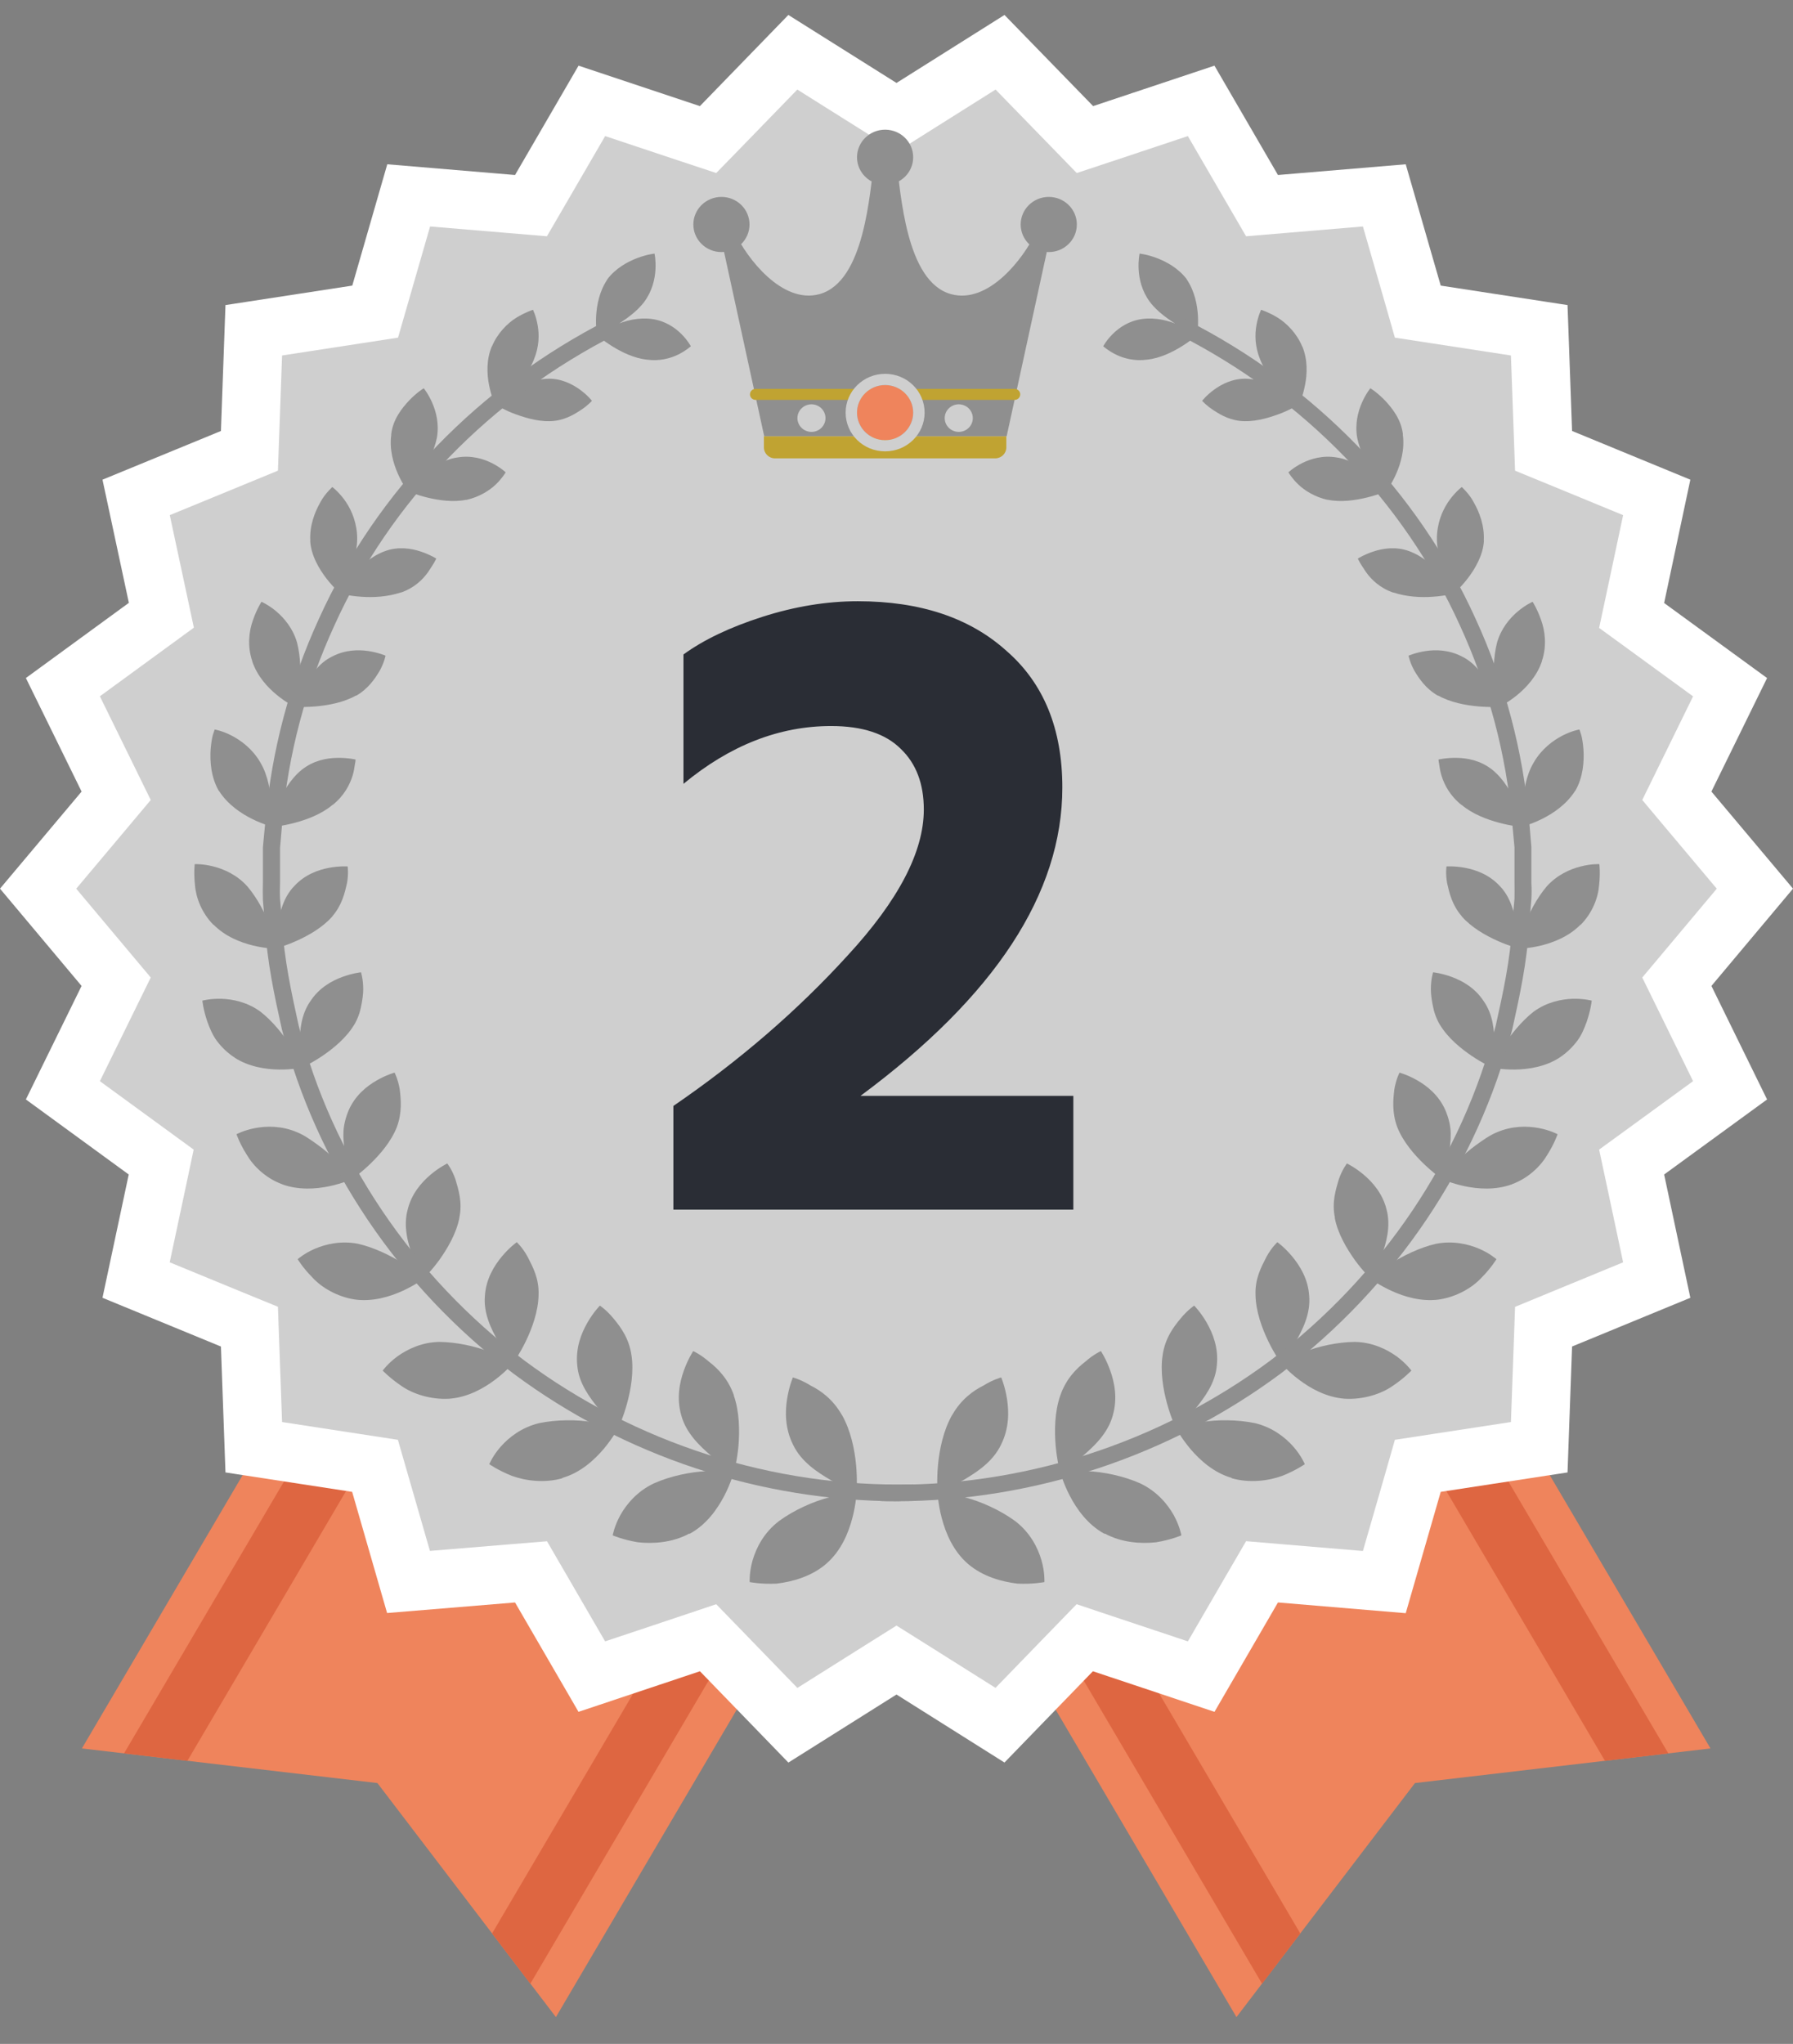 <svg width="43" height="49" viewBox="0 0 43 49" fill="none" xmlns="http://www.w3.org/2000/svg">
<rect x="0" y="0" width="43" height="49" fill="#808080" stroke="none"/>
<g clip-path="url(#clip0_2145_871)">
<path d="M13.332 48.358L18.275 39.956L6.907 33.515L1.964 41.917L9.051 42.747L13.332 48.358Z" fill="#EF845C"/>
<path d="M17.073 39.273L16.243 38.803L11.801 46.353L12.718 47.558L17.463 39.494L17.073 39.273Z" fill="#DE6641"/>
<path d="M7.719 33.974L2.975 42.035L4.494 42.215L8.935 34.665L7.719 33.974Z" fill="#DE6641"/>
<path d="M29.653 48.358L24.71 39.956L36.078 33.515L41.021 41.917L33.934 42.747L29.653 48.358Z" fill="#EF845C"/>
<path d="M25.912 39.273L26.742 38.803L31.184 46.353L30.267 47.558L25.522 39.494L25.912 39.273Z" fill="#DE6641"/>
<path d="M35.266 33.974L40.01 42.035L38.491 42.215L34.05 34.665L35.266 33.974Z" fill="#DE6641"/>
<path d="M21.873 40.032L21.5 39.798L21.127 40.032L19.015 41.361L17.288 39.579L16.981 39.263L16.564 39.403L14.193 40.195L12.957 38.066L12.735 37.684L12.294 37.72L9.797 37.926L9.118 35.572L8.994 35.142L8.551 35.074L6.086 34.696L5.998 32.256L5.982 31.805L5.564 31.634L3.264 30.688L3.772 28.303L3.866 27.859L3.5 27.592L1.508 26.139L2.585 23.945L2.786 23.536L2.493 23.187L0.914 21.305L2.493 19.427L2.786 19.078L2.585 18.668L1.508 16.474L3.503 15.018L3.87 14.75L3.775 14.306L3.265 11.925L5.564 10.98L5.982 10.808L5.998 10.357L6.086 7.918L8.555 7.539L8.997 7.471L9.121 7.041L9.801 4.684L12.293 4.893L12.734 4.93L12.957 4.547L14.194 2.418L16.564 3.208L16.981 3.346L17.288 3.031L19.014 1.253L21.127 2.581L21.5 2.816L21.873 2.581L23.983 1.253L25.713 3.031L26.019 3.346L26.436 3.208L28.806 2.418L30.043 4.547L30.266 4.93L30.707 4.893L33.199 4.684L33.879 7.041L34.002 7.471L34.445 7.539L36.914 7.918L37.002 10.357L37.018 10.808L37.435 10.979L39.732 11.925L39.225 14.31L39.13 14.755L39.497 15.022L41.491 16.475L40.415 18.668L40.214 19.078L40.507 19.427L42.086 21.305L40.507 23.187L40.214 23.536L40.415 23.945L41.491 26.139L39.497 27.592L39.13 27.859L39.225 28.303L39.732 30.688L37.435 31.634L37.018 31.806L37.002 32.256L36.914 34.696L34.445 35.074L34.002 35.142L33.879 35.572L33.199 37.929L30.707 37.72L30.266 37.683L30.043 38.066L28.807 40.195L26.433 39.403L26.015 39.263L25.708 39.579L23.982 41.36L21.873 40.032Z" fill="#CFCFCF" stroke="white" stroke-width="1.4"/>
<path d="M19.816 37.489C20.172 37.18 20.348 36.75 20.441 36.394C20.535 36.042 20.542 35.766 20.542 35.766C20.542 35.766 20.258 35.796 19.884 35.898C19.509 35.994 19.038 36.203 18.679 36.468C18.32 36.743 18.136 37.107 18.05 37.404C17.964 37.702 17.979 37.929 17.979 37.929C17.979 37.929 18.256 37.984 18.623 37.966C18.997 37.922 19.461 37.797 19.816 37.489Z" fill="#8F8F8F"/>
<path d="M16.538 36.772C16.943 36.552 17.204 36.178 17.369 35.862C17.534 35.546 17.601 35.282 17.601 35.282C17.601 35.282 17.324 35.248 16.946 35.27C16.572 35.285 16.078 35.384 15.678 35.564C15.277 35.755 15.023 36.064 14.877 36.324C14.731 36.589 14.694 36.809 14.694 36.809C14.694 36.809 14.944 36.916 15.296 36.974C15.659 37.015 16.131 36.985 16.531 36.765L16.538 36.772Z" fill="#8F8F8F"/>
<path d="M13.485 35.432C13.919 35.307 14.248 35.006 14.477 34.738C14.701 34.47 14.825 34.239 14.825 34.239C14.825 34.239 14.567 34.15 14.204 34.095C13.844 34.029 13.351 34.033 12.935 34.117C12.512 34.217 12.206 34.459 12.011 34.679C11.816 34.9 11.734 35.102 11.734 35.102C11.734 35.102 11.947 35.252 12.273 35.381C12.602 35.502 13.059 35.561 13.489 35.439L13.485 35.432Z" fill="#8F8F8F"/>
<path d="M10.776 33.533C11.218 33.5 11.599 33.284 11.873 33.078C12.146 32.873 12.31 32.674 12.31 32.674C12.31 32.674 12.082 32.538 11.745 32.41C11.412 32.278 10.952 32.175 10.537 32.171C10.114 32.178 9.77 32.347 9.534 32.516C9.302 32.685 9.178 32.858 9.178 32.858C9.178 32.858 9.351 33.041 9.631 33.229C9.904 33.42 10.338 33.559 10.772 33.533H10.776Z" fill="#8F8F8F"/>
<path d="M8.509 31.154C8.935 31.213 9.347 31.088 9.654 30.948C9.957 30.809 10.159 30.658 10.159 30.658C10.159 30.658 9.972 30.482 9.676 30.295C9.381 30.107 8.973 29.905 8.58 29.817C8.172 29.74 7.809 29.828 7.551 29.938C7.293 30.049 7.139 30.188 7.139 30.188C7.139 30.188 7.263 30.397 7.495 30.629C7.712 30.867 8.09 31.091 8.512 31.154H8.509Z" fill="#8F8F8F"/>
<path d="M6.765 28.392C7.558 28.682 8.441 28.267 8.441 28.267C8.441 28.267 8.299 28.062 8.06 27.823C7.94 27.702 7.794 27.573 7.633 27.456C7.468 27.338 7.311 27.221 7.124 27.144C6.754 26.986 6.391 26.993 6.118 27.045C5.848 27.096 5.672 27.192 5.672 27.192C5.672 27.192 5.747 27.416 5.916 27.68C6.073 27.952 6.368 28.245 6.769 28.392H6.765Z" fill="#8F8F8F"/>
<path d="M5.624 25.355C6.312 25.8 7.248 25.594 7.248 25.594C7.248 25.594 7.158 25.37 6.982 25.091C6.802 24.816 6.541 24.481 6.241 24.25C5.927 24.022 5.575 23.953 5.31 23.945C5.04 23.938 4.853 23.989 4.853 23.989C4.853 23.989 4.875 24.213 4.976 24.503C5.029 24.647 5.093 24.808 5.201 24.955C5.313 25.102 5.455 25.245 5.628 25.355H5.624Z" fill="#8F8F8F"/>
<path d="M5.122 22.168C5.68 22.737 6.608 22.744 6.608 22.744C6.608 22.744 6.574 22.509 6.469 22.212C6.372 21.911 6.178 21.544 5.938 21.257C5.687 20.974 5.369 20.835 5.115 20.772C4.861 20.706 4.67 20.717 4.67 20.717C4.67 20.717 4.643 20.934 4.677 21.228C4.7 21.522 4.838 21.889 5.119 22.172L5.122 22.168Z" fill="#8F8F8F"/>
<path d="M5.25 18.958C5.669 19.619 6.552 19.825 6.552 19.825C6.552 19.825 6.563 19.594 6.522 19.289C6.481 18.98 6.436 18.599 6.241 18.275C6.054 17.952 5.777 17.75 5.556 17.636C5.332 17.519 5.149 17.489 5.149 17.489C5.149 17.489 5.13 17.537 5.104 17.622C5.081 17.706 5.063 17.827 5.051 17.971C5.033 18.257 5.059 18.631 5.246 18.958H5.25Z" fill="#8F8F8F"/>
<path d="M6.047 15.848C6.163 16.204 6.417 16.48 6.642 16.663C6.866 16.847 7.068 16.946 7.068 16.946C7.068 16.946 7.076 16.891 7.102 16.799C7.124 16.707 7.154 16.582 7.173 16.432C7.222 16.138 7.21 15.745 7.124 15.407C7.027 15.066 6.817 14.82 6.627 14.658C6.44 14.5 6.271 14.427 6.271 14.427C6.271 14.427 6.159 14.599 6.069 14.86C5.972 15.121 5.927 15.484 6.047 15.841V15.848Z" fill="#8F8F8F"/>
<path d="M7.439 12.961C7.457 13.318 7.659 13.648 7.831 13.872C8.007 14.1 8.172 14.236 8.172 14.236C8.172 14.236 8.28 14.045 8.374 13.766C8.479 13.494 8.591 13.142 8.561 12.789C8.531 12.436 8.393 12.161 8.251 11.97C8.108 11.779 7.97 11.676 7.97 11.676C7.97 11.676 7.932 11.709 7.876 11.772C7.82 11.834 7.745 11.922 7.682 12.043C7.547 12.278 7.42 12.609 7.442 12.965L7.439 12.961Z" fill="#8F8F8F"/>
<path d="M9.384 10.417C9.283 11.125 9.781 11.779 9.781 11.779C9.781 11.779 9.931 11.625 10.088 11.386C10.245 11.147 10.409 10.824 10.477 10.498C10.597 9.833 10.162 9.308 10.162 9.308C10.162 9.308 9.998 9.407 9.815 9.598C9.635 9.789 9.422 10.057 9.381 10.417H9.384Z" fill="#8F8F8F"/>
<path d="M11.794 8.305C11.663 8.621 11.674 8.962 11.73 9.238C11.783 9.506 11.865 9.69 11.865 9.69C11.865 9.69 11.906 9.657 11.973 9.605C12.041 9.546 12.131 9.469 12.235 9.377C12.445 9.194 12.681 8.933 12.804 8.621C12.931 8.312 12.935 8.026 12.894 7.798C12.857 7.578 12.782 7.427 12.782 7.427C12.782 7.427 12.602 7.483 12.385 7.615C12.168 7.751 11.929 7.989 11.798 8.305H11.794Z" fill="#8F8F8F"/>
<path d="M14.567 6.697C14.181 7.266 14.316 8.033 14.316 8.033C14.316 8.033 14.51 7.964 14.742 7.824C14.974 7.677 15.262 7.49 15.453 7.233C15.839 6.711 15.697 6.08 15.697 6.08C15.697 6.08 15.517 6.098 15.285 6.186C15.053 6.274 14.765 6.429 14.563 6.697H14.567Z" fill="#8F8F8F"/>
<path d="M20.19 33.919C20.404 34.294 20.497 34.756 20.531 35.124C20.565 35.491 20.542 35.766 20.542 35.766C20.542 35.766 20.262 35.674 19.928 35.487C19.595 35.292 19.214 35.043 19.019 34.635C18.821 34.239 18.828 33.838 18.877 33.533C18.926 33.229 19.015 33.023 19.015 33.023C19.015 33.023 19.206 33.071 19.442 33.218C19.685 33.339 19.977 33.548 20.19 33.923V33.919Z" fill="#8F8F8F"/>
<path d="M17.597 33.453C17.736 33.846 17.739 34.305 17.71 34.664C17.676 35.024 17.605 35.282 17.605 35.282C17.605 35.282 17.354 35.146 17.066 34.911C16.782 34.668 16.456 34.36 16.34 33.937C16.22 33.523 16.299 33.141 16.4 32.858C16.501 32.575 16.625 32.391 16.625 32.391C16.625 32.391 16.8 32.468 17.006 32.648C17.216 32.81 17.463 33.056 17.601 33.453H17.597Z" fill="#8F8F8F"/>
<path d="M15.143 32.483C15.206 32.883 15.128 33.324 15.034 33.662C14.941 34 14.825 34.239 14.825 34.239C14.825 34.239 14.608 34.066 14.372 33.791C14.144 33.508 13.878 33.163 13.844 32.733C13.8 32.314 13.942 31.962 14.088 31.708C14.233 31.455 14.387 31.301 14.387 31.301C14.387 31.301 14.544 31.404 14.713 31.609C14.881 31.811 15.083 32.079 15.143 32.483Z" fill="#8F8F8F"/>
<path d="M12.916 31.047C12.909 31.44 12.759 31.848 12.61 32.156C12.46 32.465 12.31 32.674 12.31 32.674C12.31 32.674 12.131 32.472 11.955 32.171C11.779 31.866 11.592 31.484 11.629 31.066C11.655 30.658 11.854 30.342 12.037 30.122C12.22 29.902 12.393 29.78 12.393 29.78C12.393 29.78 12.531 29.905 12.655 30.133C12.774 30.368 12.931 30.647 12.916 31.047Z" fill="#8F8F8F"/>
<path d="M11.016 29.2C10.944 29.575 10.727 29.938 10.533 30.21C10.335 30.482 10.155 30.654 10.155 30.654C10.155 30.654 10.017 30.434 9.897 30.115C9.777 29.799 9.669 29.391 9.777 28.998C9.871 28.613 10.114 28.341 10.327 28.161C10.54 27.981 10.727 27.893 10.727 27.893C10.727 27.893 10.84 28.036 10.922 28.271C10.993 28.517 11.094 28.818 11.016 29.193V29.2Z" fill="#8F8F8F"/>
<path d="M9.519 27.015C9.253 27.706 8.445 28.267 8.445 28.267C8.445 28.267 8.352 28.032 8.288 27.709C8.258 27.548 8.232 27.364 8.236 27.177C8.236 26.993 8.288 26.791 8.363 26.615C8.52 26.259 8.797 26.038 9.033 25.903C9.268 25.767 9.463 25.715 9.463 25.715C9.463 25.715 9.545 25.873 9.586 26.112C9.616 26.358 9.646 26.67 9.519 27.015Z" fill="#8F8F8F"/>
<path d="M8.49 24.573C8.12 25.19 7.248 25.594 7.248 25.594C7.248 25.594 7.199 25.352 7.192 25.032C7.184 24.713 7.222 24.312 7.45 23.993C7.659 23.677 7.962 23.512 8.213 23.42C8.464 23.328 8.658 23.31 8.658 23.31C8.658 23.31 8.711 23.475 8.711 23.714C8.711 23.831 8.692 23.975 8.662 24.118C8.636 24.261 8.584 24.415 8.494 24.57L8.49 24.573Z" fill="#8F8F8F"/>
<path d="M7.974 21.966C7.513 22.498 6.608 22.741 6.608 22.741C6.608 22.741 6.6 22.502 6.653 22.194C6.709 21.885 6.795 21.507 7.064 21.235C7.319 20.963 7.637 20.853 7.891 20.805C8.146 20.758 8.337 20.772 8.337 20.772C8.337 20.772 8.363 20.941 8.322 21.173C8.269 21.404 8.202 21.698 7.974 21.962V21.966Z" fill="#8F8F8F"/>
<path d="M7.974 19.296C7.457 19.737 6.552 19.825 6.552 19.825C6.552 19.825 6.578 19.594 6.671 19.303C6.761 19.013 6.967 18.672 7.24 18.452C7.521 18.231 7.835 18.172 8.093 18.169C8.348 18.165 8.527 18.209 8.527 18.209C8.527 18.209 8.527 18.25 8.512 18.319C8.501 18.389 8.49 18.485 8.456 18.595C8.389 18.811 8.254 19.079 7.974 19.3V19.296Z" fill="#8F8F8F"/>
<path d="M8.539 16.674C8.247 16.839 7.876 16.909 7.577 16.935C7.278 16.961 7.064 16.946 7.064 16.946C7.064 16.946 7.076 16.891 7.113 16.806C7.15 16.722 7.207 16.601 7.281 16.472C7.439 16.215 7.637 15.899 7.962 15.741C8.277 15.576 8.598 15.572 8.838 15.609C9.081 15.646 9.246 15.719 9.246 15.719C9.246 15.719 9.216 15.881 9.107 16.079C8.991 16.274 8.83 16.513 8.539 16.681V16.674Z" fill="#8F8F8F"/>
<path d="M9.616 14.203C9.294 14.309 8.954 14.328 8.662 14.306C8.378 14.287 8.168 14.236 8.168 14.236C8.168 14.236 8.265 14.037 8.441 13.806C8.625 13.579 8.909 13.332 9.227 13.215C9.541 13.097 9.859 13.145 10.088 13.222C10.316 13.296 10.462 13.391 10.462 13.391C10.462 13.391 10.447 13.428 10.413 13.487C10.38 13.545 10.327 13.623 10.267 13.714C10.14 13.894 9.934 14.096 9.616 14.206V14.203Z" fill="#8F8F8F"/>
<path d="M11.184 11.981C10.559 12.11 9.781 11.779 9.781 11.779C9.781 11.779 9.912 11.61 10.125 11.419C10.335 11.228 10.63 11.015 10.971 10.967C11.637 10.854 12.127 11.324 12.127 11.324C12.127 11.324 12.048 11.463 11.891 11.614C11.734 11.764 11.491 11.915 11.184 11.985V11.981Z" fill="#8F8F8F"/>
<path d="M13.175 10.097C12.857 10.104 12.527 9.994 12.28 9.899C12.033 9.796 11.861 9.69 11.861 9.69C11.861 9.69 11.899 9.653 11.962 9.594C12.03 9.539 12.119 9.455 12.243 9.385C12.482 9.242 12.808 9.091 13.133 9.08C13.459 9.069 13.732 9.212 13.912 9.344C14.095 9.477 14.196 9.609 14.196 9.609C14.196 9.609 14.095 9.726 13.915 9.84C13.736 9.958 13.496 10.094 13.178 10.097H13.175Z" fill="#8F8F8F"/>
<path d="M15.509 8.621C14.911 8.559 14.312 8.033 14.312 8.033C14.312 8.033 14.48 7.916 14.731 7.806C14.978 7.685 15.319 7.604 15.637 7.648C16.273 7.736 16.568 8.301 16.568 8.301C16.568 8.301 16.452 8.408 16.265 8.5C16.078 8.592 15.812 8.665 15.506 8.621H15.509Z" fill="#8F8F8F"/>
<path d="M21.552 35.99C18.245 35.99 14.974 34.911 12.314 32.931C9.56 30.849 7.588 27.919 6.761 24.68C6.582 23.875 6.402 23.046 6.357 22.19L6.305 21.577C6.301 21.43 6.301 21.294 6.305 21.158V20.313L6.365 19.678C6.514 18 6.945 16.366 7.652 14.827C9.033 11.775 11.502 9.231 14.593 7.662C14.694 7.611 14.813 7.651 14.866 7.747C14.918 7.846 14.877 7.964 14.78 8.015C11.768 9.539 9.366 12.014 8.022 14.989C7.334 16.487 6.911 18.077 6.769 19.711L6.716 20.328V21.158C6.713 21.29 6.709 21.419 6.716 21.547L6.769 22.157C6.81 22.987 6.99 23.798 7.162 24.584C7.966 27.731 9.886 30.585 12.569 32.612C15.248 34.606 18.563 35.667 21.893 35.586C22.005 35.597 22.099 35.671 22.099 35.781C22.099 35.891 22.013 35.983 21.9 35.983C21.788 35.983 21.672 35.987 21.56 35.987L21.552 35.99Z" fill="#8F8F8F"/>
<path d="M22.836 33.919C22.622 34.294 22.529 34.756 22.495 35.124C22.462 35.491 22.484 35.766 22.484 35.766C22.484 35.766 22.765 35.674 23.098 35.487C23.431 35.292 23.812 35.043 24.007 34.635C24.205 34.239 24.198 33.838 24.149 33.533C24.101 33.229 24.011 33.023 24.011 33.023C24.011 33.023 23.82 33.071 23.584 33.218C23.341 33.339 23.049 33.548 22.836 33.923V33.919Z" fill="#8F8F8F"/>
<path d="M25.429 33.453C25.29 33.846 25.287 34.305 25.317 34.664C25.35 35.024 25.421 35.282 25.421 35.282C25.421 35.282 25.672 35.146 25.96 34.911C26.244 34.668 26.57 34.36 26.686 33.937C26.806 33.523 26.727 33.141 26.626 32.858C26.525 32.575 26.402 32.391 26.402 32.391C26.402 32.391 26.226 32.468 26.024 32.648C25.814 32.81 25.567 33.056 25.429 33.453Z" fill="#8F8F8F"/>
<path d="M27.883 32.483C27.82 32.883 27.898 33.324 27.992 33.662C28.085 34 28.201 34.239 28.201 34.239C28.201 34.239 28.419 34.066 28.654 33.791C28.882 33.508 29.148 33.163 29.182 32.733C29.227 32.314 29.084 31.962 28.939 31.708C28.793 31.455 28.639 31.301 28.639 31.301C28.639 31.301 28.482 31.404 28.314 31.609C28.145 31.811 27.943 32.079 27.883 32.483Z" fill="#8F8F8F"/>
<path d="M30.11 31.047C30.117 31.44 30.267 31.848 30.417 32.156C30.566 32.465 30.716 32.674 30.716 32.674C30.716 32.674 30.895 32.472 31.071 32.171C31.247 31.866 31.434 31.484 31.397 31.066C31.371 30.658 31.172 30.342 30.989 30.122C30.806 29.902 30.634 29.78 30.634 29.78C30.634 29.78 30.495 29.905 30.372 30.133C30.252 30.368 30.095 30.647 30.11 31.047Z" fill="#8F8F8F"/>
<path d="M32.011 29.2C32.082 29.575 32.299 29.938 32.493 30.21C32.691 30.482 32.871 30.654 32.871 30.654C32.871 30.654 33.01 30.434 33.129 30.115C33.249 29.799 33.358 29.391 33.253 28.998C33.159 28.613 32.916 28.341 32.703 28.161C32.489 27.981 32.302 27.893 32.302 27.893C32.302 27.893 32.19 28.036 32.108 28.271C32.037 28.517 31.936 28.818 32.014 29.193L32.011 29.2Z" fill="#8F8F8F"/>
<path d="M33.507 27.015C33.773 27.706 34.581 28.267 34.581 28.267C34.581 28.267 34.675 28.032 34.738 27.709C34.768 27.548 34.794 27.364 34.791 27.177C34.791 26.993 34.738 26.791 34.663 26.615C34.506 26.259 34.229 26.038 33.994 25.903C33.758 25.767 33.563 25.715 33.563 25.715C33.563 25.715 33.481 25.873 33.44 26.112C33.41 26.358 33.38 26.67 33.507 27.015Z" fill="#8F8F8F"/>
<path d="M34.536 24.573C34.907 25.19 35.778 25.594 35.778 25.594C35.778 25.594 35.827 25.352 35.835 25.032C35.842 24.713 35.805 24.312 35.576 23.993C35.367 23.677 35.064 23.512 34.813 23.42C34.562 23.328 34.368 23.31 34.368 23.31C34.368 23.31 34.315 23.475 34.315 23.714C34.315 23.831 34.334 23.975 34.364 24.118C34.39 24.261 34.443 24.415 34.532 24.57L34.536 24.573Z" fill="#8F8F8F"/>
<path d="M35.053 21.966C35.513 22.498 36.418 22.741 36.418 22.741C36.418 22.741 36.426 22.502 36.373 22.194C36.317 21.885 36.231 21.507 35.962 21.235C35.707 20.963 35.389 20.853 35.135 20.805C34.88 20.758 34.69 20.772 34.69 20.772C34.69 20.772 34.663 20.941 34.705 21.173C34.757 21.404 34.824 21.698 35.053 21.962V21.966Z" fill="#8F8F8F"/>
<path d="M35.053 19.296C35.569 19.737 36.474 19.825 36.474 19.825C36.474 19.825 36.448 19.594 36.355 19.303C36.265 19.013 36.059 18.672 35.786 18.452C35.505 18.231 35.191 18.172 34.933 18.169C34.678 18.165 34.499 18.209 34.499 18.209C34.499 18.209 34.499 18.25 34.514 18.319C34.525 18.389 34.536 18.485 34.57 18.595C34.637 18.811 34.772 19.079 35.053 19.3V19.296Z" fill="#8F8F8F"/>
<path d="M34.488 16.674C34.779 16.839 35.15 16.909 35.449 16.935C35.748 16.961 35.962 16.946 35.962 16.946C35.962 16.946 35.951 16.891 35.913 16.806C35.876 16.722 35.82 16.601 35.745 16.472C35.588 16.215 35.389 15.899 35.064 15.741C34.749 15.576 34.428 15.572 34.188 15.609C33.945 15.646 33.78 15.719 33.78 15.719C33.78 15.719 33.81 15.881 33.919 16.079C34.035 16.274 34.196 16.513 34.488 16.681V16.674Z" fill="#8F8F8F"/>
<path d="M33.41 14.203C33.732 14.309 34.072 14.328 34.364 14.306C34.648 14.287 34.858 14.236 34.858 14.236C34.858 14.236 34.761 14.037 34.585 13.806C34.401 13.579 34.117 13.332 33.799 13.215C33.485 13.097 33.167 13.145 32.938 13.222C32.71 13.296 32.564 13.391 32.564 13.391C32.564 13.391 32.579 13.428 32.613 13.487C32.647 13.545 32.699 13.623 32.759 13.714C32.886 13.894 33.092 14.096 33.41 14.206V14.203Z" fill="#8F8F8F"/>
<path d="M31.842 11.981C32.467 12.11 33.245 11.779 33.245 11.779C33.245 11.779 33.114 11.61 32.901 11.419C32.691 11.228 32.396 11.015 32.055 10.967C31.389 10.854 30.899 11.324 30.899 11.324C30.899 11.324 30.978 11.463 31.135 11.614C31.292 11.764 31.535 11.915 31.842 11.985V11.981Z" fill="#8F8F8F"/>
<path d="M29.852 10.097C30.17 10.104 30.499 9.994 30.746 9.899C30.993 9.796 31.165 9.69 31.165 9.69C31.165 9.69 31.128 9.653 31.064 9.594C30.997 9.539 30.907 9.455 30.783 9.385C30.544 9.242 30.218 9.091 29.893 9.08C29.567 9.069 29.294 9.212 29.114 9.344C28.931 9.477 28.83 9.609 28.83 9.609C28.83 9.609 28.931 9.726 29.111 9.84C29.29 9.958 29.53 10.094 29.848 10.097H29.852Z" fill="#8F8F8F"/>
<path d="M27.517 8.621C28.115 8.559 28.714 8.033 28.714 8.033C28.714 8.033 28.546 7.916 28.295 7.806C28.048 7.685 27.707 7.604 27.39 7.648C26.753 7.736 26.458 8.301 26.458 8.301C26.458 8.301 26.574 8.408 26.761 8.5C26.948 8.592 27.214 8.665 27.52 8.621H27.517Z" fill="#8F8F8F"/>
<path d="M23.21 37.489C22.855 37.18 22.679 36.75 22.585 36.394C22.492 36.042 22.484 35.766 22.484 35.766C22.484 35.766 22.768 35.796 23.143 35.898C23.517 35.994 23.988 36.203 24.348 36.468C24.707 36.743 24.89 37.107 24.976 37.404C25.062 37.702 25.047 37.929 25.047 37.929C25.047 37.929 24.77 37.984 24.404 37.966C24.029 37.922 23.565 37.797 23.21 37.489Z" fill="#8F8F8F"/>
<path d="M26.488 36.772C26.084 36.552 25.822 36.178 25.657 35.862C25.492 35.546 25.425 35.282 25.425 35.282C25.425 35.282 25.702 35.248 26.08 35.27C26.454 35.285 26.948 35.384 27.348 35.564C27.749 35.755 28.003 36.064 28.149 36.324C28.295 36.589 28.332 36.809 28.332 36.809C28.332 36.809 28.082 36.916 27.73 36.974C27.367 37.015 26.896 36.985 26.495 36.765L26.488 36.772Z" fill="#8F8F8F"/>
<path d="M29.541 35.432C29.107 35.307 28.778 35.006 28.549 34.738C28.325 34.47 28.201 34.239 28.201 34.239C28.201 34.239 28.46 34.15 28.823 34.095C29.182 34.029 29.676 34.033 30.091 34.117C30.514 34.217 30.821 34.459 31.015 34.679C31.21 34.9 31.292 35.102 31.292 35.102C31.292 35.102 31.079 35.252 30.753 35.381C30.424 35.502 29.968 35.561 29.537 35.439L29.541 35.432Z" fill="#8F8F8F"/>
<path d="M32.25 33.533C31.808 33.5 31.427 33.284 31.154 33.078C30.881 32.873 30.716 32.674 30.716 32.674C30.716 32.674 30.944 32.538 31.281 32.41C31.614 32.278 32.074 32.175 32.489 32.171C32.912 32.178 33.257 32.347 33.492 32.516C33.724 32.685 33.848 32.858 33.848 32.858C33.848 32.858 33.676 33.041 33.395 33.229C33.122 33.42 32.688 33.559 32.254 33.533H32.25Z" fill="#8F8F8F"/>
<path d="M34.517 31.154C34.091 31.213 33.679 31.088 33.373 30.948C33.069 30.809 32.867 30.658 32.867 30.658C32.867 30.658 33.054 30.482 33.35 30.295C33.646 30.107 34.053 29.905 34.446 29.817C34.854 29.74 35.217 29.828 35.475 29.938C35.733 30.049 35.887 30.188 35.887 30.188C35.887 30.188 35.764 30.397 35.532 30.629C35.315 30.867 34.937 31.091 34.514 31.154H34.517Z" fill="#8F8F8F"/>
<path d="M36.261 28.392C35.468 28.682 34.585 28.267 34.585 28.267C34.585 28.267 34.727 28.062 34.967 27.823C35.086 27.702 35.232 27.573 35.393 27.456C35.558 27.338 35.715 27.221 35.902 27.144C36.272 26.986 36.635 26.993 36.908 27.045C37.178 27.096 37.354 27.192 37.354 27.192C37.354 27.192 37.279 27.416 37.111 27.68C36.953 27.952 36.658 28.245 36.257 28.392H36.261Z" fill="#8F8F8F"/>
<path d="M37.402 25.355C36.714 25.8 35.778 25.594 35.778 25.594C35.778 25.594 35.868 25.37 36.044 25.091C36.224 24.816 36.486 24.481 36.785 24.25C37.099 24.022 37.451 23.953 37.717 23.945C37.986 23.938 38.173 23.989 38.173 23.989C38.173 23.989 38.151 24.213 38.05 24.503C37.997 24.647 37.934 24.808 37.825 24.955C37.713 25.102 37.571 25.245 37.399 25.355H37.402Z" fill="#8F8F8F"/>
<path d="M37.904 22.168C37.346 22.737 36.418 22.744 36.418 22.744C36.418 22.744 36.452 22.509 36.557 22.212C36.654 21.911 36.849 21.544 37.088 21.257C37.339 20.974 37.657 20.835 37.911 20.772C38.166 20.706 38.356 20.717 38.356 20.717C38.356 20.717 38.383 20.934 38.349 21.228C38.327 21.522 38.188 21.889 37.907 22.172L37.904 22.168Z" fill="#8F8F8F"/>
<path d="M37.776 18.958C37.358 19.619 36.474 19.825 36.474 19.825C36.474 19.825 36.463 19.594 36.504 19.289C36.545 18.98 36.59 18.599 36.785 18.275C36.972 17.952 37.249 17.75 37.47 17.636C37.694 17.519 37.878 17.489 37.878 17.489C37.878 17.489 37.896 17.537 37.922 17.622C37.945 17.706 37.964 17.827 37.975 17.971C37.993 18.257 37.967 18.631 37.78 18.958H37.776Z" fill="#8F8F8F"/>
<path d="M36.98 15.848C36.864 16.204 36.609 16.48 36.385 16.663C36.16 16.847 35.958 16.946 35.958 16.946C35.958 16.946 35.951 16.891 35.924 16.799C35.902 16.707 35.872 16.582 35.853 16.432C35.805 16.138 35.816 15.745 35.902 15.407C35.999 15.066 36.209 14.82 36.4 14.658C36.587 14.5 36.755 14.427 36.755 14.427C36.755 14.427 36.867 14.599 36.957 14.86C37.054 15.121 37.099 15.484 36.98 15.841V15.848Z" fill="#8F8F8F"/>
<path d="M35.588 12.961C35.569 13.318 35.367 13.648 35.195 13.872C35.019 14.1 34.854 14.236 34.854 14.236C34.854 14.236 34.746 14.045 34.652 13.766C34.547 13.494 34.435 13.142 34.465 12.789C34.495 12.436 34.633 12.161 34.776 11.97C34.918 11.779 35.056 11.676 35.056 11.676C35.056 11.676 35.094 11.709 35.15 11.772C35.206 11.834 35.281 11.922 35.344 12.043C35.479 12.278 35.606 12.609 35.584 12.965L35.588 12.961Z" fill="#8F8F8F"/>
<path d="M33.642 10.417C33.743 11.125 33.245 11.779 33.245 11.779C33.245 11.779 33.096 11.625 32.938 11.386C32.781 11.147 32.617 10.824 32.549 10.498C32.43 9.833 32.864 9.308 32.864 9.308C32.864 9.308 33.028 9.407 33.212 9.598C33.391 9.789 33.605 10.057 33.646 10.417H33.642Z" fill="#8F8F8F"/>
<path d="M31.232 8.305C31.363 8.621 31.352 8.962 31.296 9.238C31.244 9.506 31.161 9.69 31.161 9.69C31.161 9.69 31.12 9.657 31.053 9.605C30.985 9.546 30.895 9.469 30.791 9.377C30.581 9.194 30.346 8.933 30.222 8.621C30.095 8.312 30.091 8.026 30.132 7.798C30.17 7.578 30.244 7.427 30.244 7.427C30.244 7.427 30.424 7.483 30.641 7.615C30.858 7.751 31.098 7.989 31.229 8.305H31.232Z" fill="#8F8F8F"/>
<path d="M28.46 6.697C28.845 7.266 28.71 8.033 28.71 8.033C28.71 8.033 28.516 7.964 28.284 7.824C28.052 7.677 27.764 7.49 27.573 7.233C27.187 6.711 27.33 6.08 27.33 6.08C27.33 6.08 27.509 6.098 27.741 6.186C27.973 6.274 28.261 6.429 28.463 6.697H28.46Z" fill="#8F8F8F"/>
<path d="M21.474 35.99C21.362 35.99 21.246 35.99 21.133 35.986C21.021 35.986 20.935 35.895 20.935 35.785C20.935 35.678 21.029 35.59 21.137 35.59H21.141C24.475 35.671 27.786 34.609 30.469 32.615C33.148 30.588 35.068 27.735 35.872 24.584C36.044 23.809 36.224 22.998 36.265 22.172L36.321 21.544C36.325 21.422 36.321 21.294 36.321 21.162V20.317L36.265 19.715C36.123 18.081 35.7 16.491 35.011 14.992C33.664 12.018 31.266 9.543 28.254 8.019C28.153 7.967 28.115 7.85 28.168 7.751C28.22 7.651 28.34 7.615 28.441 7.666C31.535 9.231 34.001 11.775 35.386 14.831C36.093 16.369 36.523 18 36.673 19.682L36.725 20.302V21.162C36.733 21.297 36.733 21.433 36.725 21.569L36.669 22.197C36.628 23.049 36.437 23.912 36.269 24.672C35.438 27.915 33.466 30.845 30.716 32.928C28.052 34.907 24.785 35.99 21.477 35.99H21.474Z" fill="#8F8F8F"/>
<path d="M24.838 5.58C24.549 6.194 23.708 7.295 22.813 7.053C21.717 6.759 21.608 4.618 21.489 3.825H20.972C20.853 4.615 20.744 6.755 19.648 7.053C18.754 7.292 17.912 6.19 17.624 5.58L17.291 5.702L18.327 10.457H24.142L25.178 5.702L24.845 5.58H24.838Z" fill="#8F8F8F"/>
<path d="M25.152 6.043C25.524 6.043 25.825 5.747 25.825 5.382C25.825 5.017 25.524 4.721 25.152 4.721C24.78 4.721 24.478 5.017 24.478 5.382C24.478 5.747 24.78 6.043 25.152 6.043Z" fill="#8F8F8F"/>
<path d="M17.302 6.043C17.674 6.043 17.975 5.747 17.975 5.382C17.975 5.017 17.674 4.721 17.302 4.721C16.93 4.721 16.628 5.017 16.628 5.382C16.628 5.747 16.93 6.043 17.302 6.043Z" fill="#8F8F8F"/>
<path d="M21.227 10.989H23.865C24.014 10.989 24.134 10.872 24.134 10.725V10.461H18.32V10.725C18.32 10.872 18.439 10.989 18.589 10.989H21.227Z" fill="#C0A332"/>
<path d="M21.227 9.587H24.332C24.407 9.587 24.467 9.528 24.467 9.455C24.467 9.381 24.407 9.322 24.332 9.322H18.121C18.046 9.322 17.986 9.381 17.986 9.455C17.986 9.528 18.046 9.587 18.121 9.587H21.227Z" fill="#C0A332"/>
<path d="M21.227 4.431C21.599 4.431 21.9 4.135 21.9 3.77C21.9 3.405 21.599 3.109 21.227 3.109C20.855 3.109 20.553 3.405 20.553 3.77C20.553 4.135 20.855 4.431 21.227 4.431Z" fill="#8F8F8F"/>
<path d="M22.993 10.354C23.179 10.354 23.33 10.206 23.33 10.024C23.33 9.841 23.179 9.693 22.993 9.693C22.807 9.693 22.656 9.841 22.656 10.024C22.656 10.206 22.807 10.354 22.993 10.354Z" fill="#CFCFCF"/>
<path d="M19.461 10.354C19.647 10.354 19.797 10.206 19.797 10.024C19.797 9.841 19.647 9.693 19.461 9.693C19.275 9.693 19.124 9.841 19.124 10.024C19.124 10.206 19.275 10.354 19.461 10.354Z" fill="#CFCFCF"/>
<path d="M21.227 10.553C21.599 10.553 21.9 10.257 21.9 9.892C21.9 9.526 21.599 9.231 21.227 9.231C20.855 9.231 20.553 9.526 20.553 9.892C20.553 10.257 20.855 10.553 21.227 10.553Z" fill="#EF845C"/>
<path d="M21.227 8.962C20.707 8.962 20.28 9.377 20.28 9.892C20.28 10.406 20.703 10.821 21.227 10.821C21.751 10.821 22.174 10.406 22.174 9.892C22.174 9.377 21.751 8.962 21.227 8.962ZM21.227 10.553C20.853 10.553 20.553 10.255 20.553 9.892C20.553 9.528 20.856 9.231 21.227 9.231C21.597 9.231 21.9 9.528 21.9 9.892C21.9 10.255 21.597 10.553 21.227 10.553Z" fill="#CFCFCF"/>
<path d="M25.741 29H16.149V26.514C17.733 25.429 19.127 24.226 20.329 22.906C21.547 21.586 22.155 20.42 22.155 19.408C22.155 18.792 21.972 18.308 21.605 17.956C21.239 17.589 20.681 17.406 19.933 17.406C18.687 17.406 17.506 17.868 16.391 18.792V15.69C16.875 15.338 17.506 15.037 18.283 14.788C19.061 14.539 19.823 14.414 20.571 14.414C22.067 14.414 23.255 14.81 24.135 15.602C25.03 16.379 25.477 17.472 25.477 18.88C25.477 21.417 23.864 23.881 20.637 26.272H25.741V29Z" fill="#2A2D35"/>
</g>
<defs>
<clipPath id="clip0_2145_871">
<rect width="43" height="48" fill="white" transform="translate(0 0.358)"/>
</clipPath>
</defs>
</svg>
